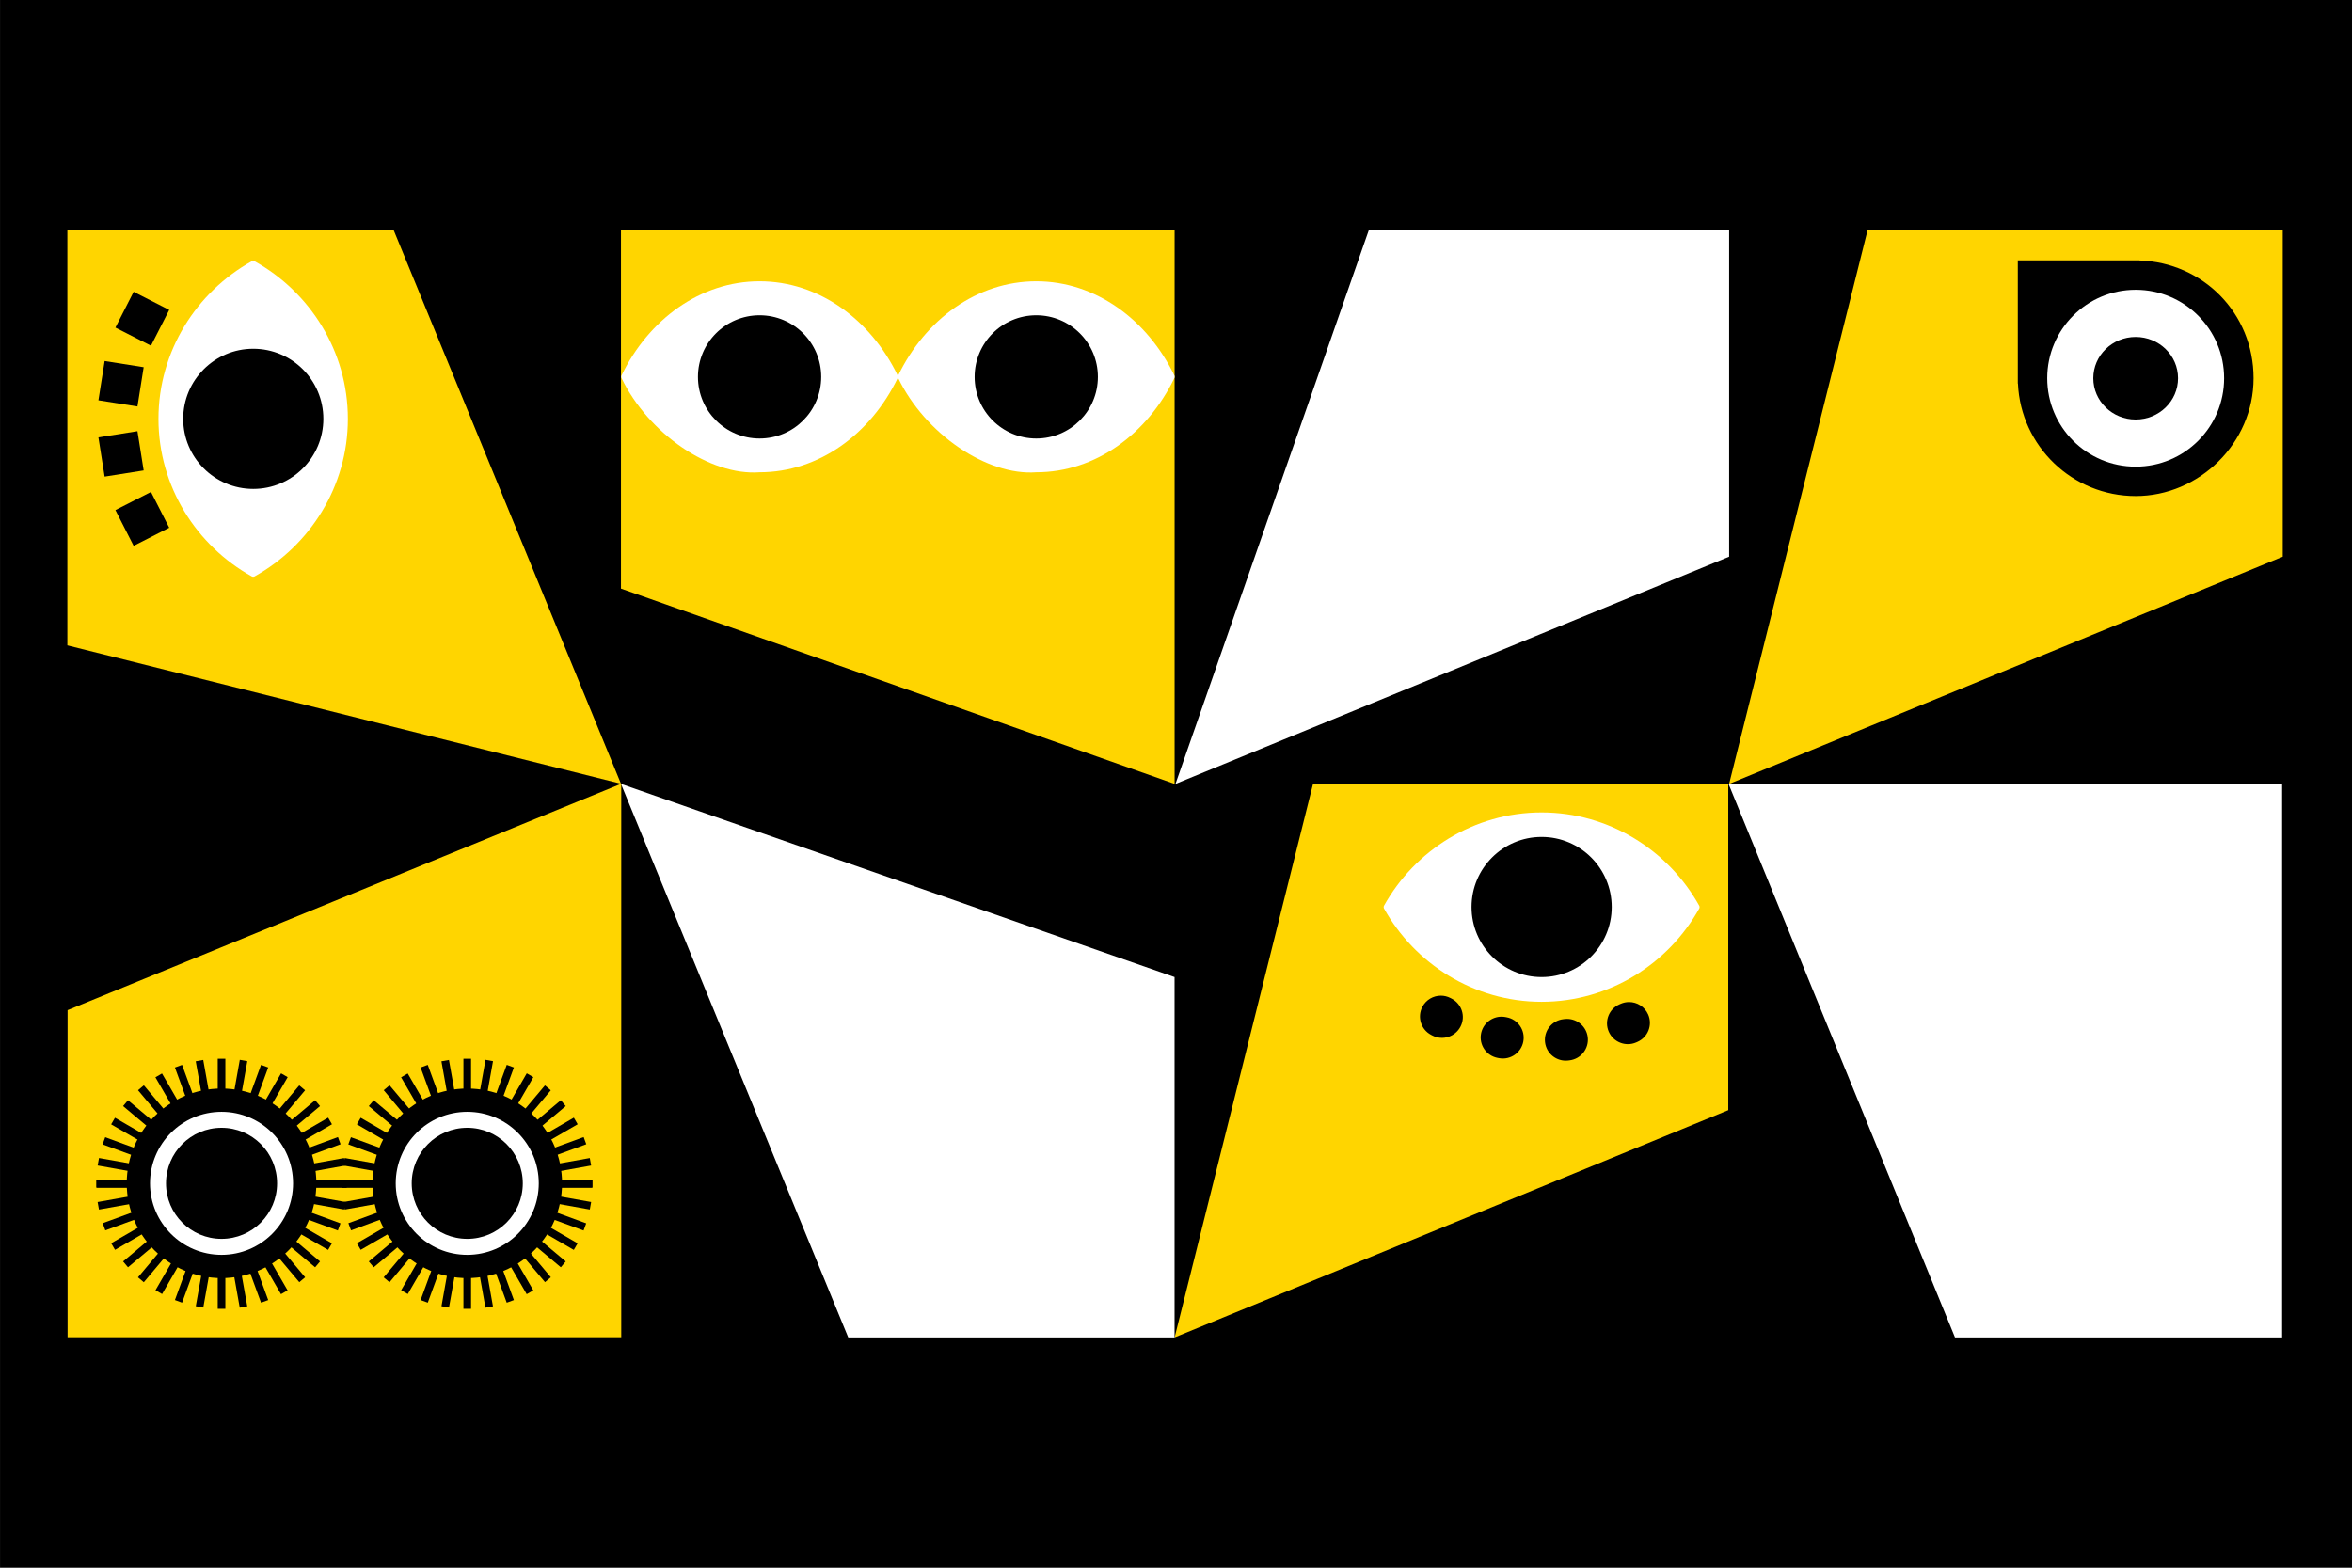<?xml version="1.0" encoding="UTF-8"?> <svg xmlns="http://www.w3.org/2000/svg" xmlns:xlink="http://www.w3.org/1999/xlink" id="Capa_1" version="1.1" viewBox="0 0 1920.04 1280"><rect x="0" y="0" width="1920.04" height="1280" fill="#808080" stroke="none"/><defs><style> .st0 { fill: none; } .st1 { fill: #fff; } .st2 { fill: #ffd500; } .st3 { clip-path: url(#clippath); } </style><clipPath id="clippath"><rect class="st0" x=".04" width="1920" height="1280"></rect></clipPath></defs><g class="st3"><polygon points="0 0 0 1280 1920.04 1280 1920.04 0 0 0 0 0"></polygon></g><polygon class="st2" points="958.89 1092 1410.85 906.46 1410.85 640.07 1071.88 640.07 958.89 1092 958.89 1092"></polygon><polygon class="st1" points="506.92 640.05 692.46 1092.02 958.85 1092.02 958.85 797.78 506.92 640.05 506.92 640.05"></polygon><polygon class="st1" points="959.6 640.07 1411.57 454.54 1411.57 188.15 1117.34 188.15 959.6 640.07 959.6 640.07"></polygon><polygon class="st1" points="1411.08 640.07 1595.95 1092.04 1863 1092.04 1863 640.07 1411.08 640.07 1411.08 640.07"></polygon><polygon class="st2" points="507.15 639.93 55.18 824.79 55.18 1091.85 507.15 1091.85 507.15 639.93 507.15 639.93"></polygon><polygon class="st2" points="958.89 640.05 506.92 480.6 506.92 188.13 958.89 188.13 958.89 640.05 958.89 640.05"></polygon><polygon class="st2" points="506.92 639.93 321.39 187.96 55 187.96 55 526.94 506.92 639.93 506.92 639.93"></polygon><polygon class="st2" points="1411.55 640.07 1863.51 454.54 1863.51 188.15 1524.54 188.15 1411.55 640.07 1411.55 640.07"></polygon><path class="st1" d="M732.8,306.52c.3.62.3,1.62,0,2.24-21.97,45.46-64.24,76.86-112.71,76.86-40.28,3.01-90.74-31.4-112.71-76.86-.3-.62-.3-1.62,0-2.24,21.97-45.46,64.24-76.85,112.71-76.85s90.74,31.4,112.71,76.85h0Z"></path><path d="M620.08,257.42c-27.79,0-50.31,22.52-50.31,50.31s22.53,50.31,50.31,50.31,50.31-22.52,50.31-50.31-22.52-50.31-50.31-50.31h0Z"></path><path class="st1" d="M958.66,306.52c.3.62.3,1.62,0,2.24-21.97,45.46-64.24,76.86-112.71,76.86-40.27,3.01-90.74-31.4-112.71-76.86-.3-.62-.3-1.62,0-2.24,21.98-45.46,64.24-76.85,112.71-76.85s90.74,31.4,112.71,76.85h0Z"></path><path d="M845.95,257.42c-27.79,0-50.31,22.52-50.31,50.31s22.52,50.31,50.31,50.31,50.31-22.52,50.31-50.31-22.53-50.31-50.31-50.31h0Z"></path><path d="M1746.54,212.67v-.08h-99.32v100.63h.11c2.3,51.1,44.45,91.82,96.12,91.82s96.23-43.08,96.23-96.23-41.42-94.51-93.13-96.15h0Z"></path><path class="st1" d="M1743.44,236.61c39.88,0,72.21,32.33,72.21,72.21s-32.33,72.21-72.21,72.21-72.21-32.33-72.21-72.21,32.33-72.21,72.21-72.21h0Z"></path><path d="M1743.44,275.12c19.11,0,34.6,15.09,34.6,33.71s-15.49,33.71-34.6,33.71-34.6-15.09-34.6-33.71,15.49-33.71,34.6-33.71h0Z"></path><path class="st1" d="M205.56,213.29c.61-.34,1.6-.34,2.22,0,45.07,25.09,76.2,73.35,76.2,128.69s-31.13,103.6-76.2,128.69c-.61.34-1.6.34-2.22,0-45.07-25.09-76.2-73.35-76.2-128.69s31.13-103.6,76.2-128.69h0Z"></path><path d="M263.97,341.98c0,31.6-25.62,57.22-57.21,57.22s-57.21-25.62-57.21-57.22,25.62-57.22,57.21-57.22,57.21,25.62,57.21,57.22h0Z"></path><polygon points="112.21 331.88 80.36 326.84 85.43 294.79 117.29 299.83 112.21 331.88 112.21 331.88"></polygon><polygon points="112.21 352.07 80.36 357.11 85.43 389.16 117.29 384.12 112.21 352.07 112.21 352.07"></polygon><polygon points="123.25 282.26 94.23 267.47 109.11 238.26 138.14 253.05 123.25 282.26 123.25 282.26"></polygon><polygon points="123.25 401.69 94.23 416.48 109.11 445.69 138.14 430.9 123.25 401.69 123.25 401.69"></polygon><path class="st1" d="M1129.8,741.77c-.34-.61-.34-1.61,0-2.22,25.09-45.07,73.35-76.2,128.69-76.2s103.6,31.13,128.69,76.2c.34.61.34,1.61,0,2.22-25.09,45.07-73.35,76.2-128.69,76.2s-103.6-31.13-128.69-76.2h0Z"></path><path d="M1258.49,683.36c31.6,0,57.22,25.62,57.22,57.21s-25.62,57.21-57.22,57.21-57.22-25.62-57.22-57.21,25.62-57.21,57.22-57.21h0Z"></path><path d="M1176.23,812.96c-6.13,0-12.06,3.32-15.1,9.13-4.35,8.32-1.13,18.58,7.2,22.92.35.18.7.36,1.04.54,8.36,4.29,18.62,1,22.92-7.35,4.3-8.34,1.01-18.58-7.36-22.87-.28-.14-.56-.29-.85-.44-2.52-1.31-5.21-1.93-7.86-1.93h0ZM1329.86,818.17c-2.28,0-4.6.46-6.82,1.43l-.9.39c-8.63,3.72-12.6,13.72-8.87,22.33,3.73,8.61,13.75,12.58,22.38,8.85.35-.15.7-.31,1.05-.46,8.61-3.77,12.53-13.79,8.75-22.38-2.8-6.37-9.04-10.17-15.6-10.17h0ZM1225.75,830.11c-8.03,0-15.17,5.69-16.71,13.85-1.74,9.22,4.34,18.1,13.58,19.84.39.07.78.14,1.17.22,9.25,1.67,18.1-4.47,19.77-13.7,1.67-9.23-4.47-18.07-13.72-19.73-.31-.06-.61-.11-.92-.17-1.06-.2-2.12-.3-3.17-.3h0ZM1279.27,831.93c-.67,0-1.35.04-2.04.12-.31.04-.62.07-.94.11-9.34,1.04-16.07,9.44-15.02,18.77,1.04,9.32,9.46,16.04,18.8,15,.4-.05.79-.09,1.18-.14,9.33-1.11,16-9.56,14.89-18.88-1.03-8.63-8.38-14.98-16.88-14.98h0Z"></path><rect x="378.32" y="864.47" width="6.23" height="204.19"></rect><rect x="378.32" y="864.22" width="6.23" height="204.69" transform="translate(-604.05 637.1) rotate(-49.98)"></rect><rect x="378.32" y="864.25" width="6.23" height="204.63" transform="translate(-646.17 812.4) rotate(-59.93)"></rect><rect x="378.32" y="864.3" width="6.23" height="204.52" transform="translate(-657.34 992.5) rotate(-69.89)"></rect><rect x="378.32" y="864.37" width="6.23" height="204.38" transform="translate(-637.15 1172.04) rotate(-79.87)"></rect><rect x="279.33" y="963.45" width="204.21" height="6.23"></rect><rect x="279.1" y="963.45" width="204.69" height="6.23" transform="translate(-604.02 636.99) rotate(-49.97)"></rect><rect x="279.13" y="963.45" width="204.63" height="6.23" transform="translate(-646.15 812.28) rotate(-59.93)"></rect><rect x="279.19" y="963.45" width="204.51" height="6.23" transform="translate(-657.34 992.4) rotate(-69.89)"></rect><rect x="279.26" y="963.45" width="204.36" height="6.23" transform="translate(-637.16 1171.98) rotate(-79.87)"></rect><rect x="378.32" y="864.39" width="6.23" height="204.36" transform="translate(-164.1 82.18) rotate(-10.13)"></rect><rect x="378.32" y="864.31" width="6.23" height="204.51" transform="translate(-309.07 190.07) rotate(-20.11)"></rect><rect x="378.32" y="864.25" width="6.23" height="204.63" transform="translate(-433 321.25) rotate(-30.07)"></rect><rect x="378.32" y="864.22" width="6.23" height="204.69" transform="translate(-532.29 471.75) rotate(-40.03)"></rect><rect x="279.33" y="963.45" width="204.21" height="6.23"></rect><rect x="279.25" y="963.45" width="204.38" height="6.23" transform="translate(-164.08 82.17) rotate(-10.13)"></rect><rect x="279.18" y="963.45" width="204.52" height="6.23" transform="translate(-309.01 190.02) rotate(-20.11)"></rect><rect x="279.12" y="963.45" width="204.63" height="6.23" transform="translate(-432.94 321.18) rotate(-30.07)"></rect><rect x="279.09" y="963.45" width="204.69" height="6.23" transform="translate(-532.22 471.62) rotate(-40.02)"></rect><rect x="177.74" y="864.47" width="6.23" height="204.19"></rect><rect x="177.74" y="864.22" width="6.23" height="204.69" transform="translate(-675.64 483.5) rotate(-49.98)"></rect><rect x="177.74" y="864.25" width="6.23" height="204.63" transform="translate(-746.25 638.82) rotate(-59.93)"></rect><rect x="177.74" y="864.3" width="6.23" height="204.52" transform="translate(-788.97 804.14) rotate(-69.89)"></rect><rect x="177.75" y="864.38" width="6.23" height="204.37" transform="translate(-802.44 974.59) rotate(-79.87)"></rect><rect x="78.76" y="963.45" width="204.21" height="6.23"></rect><rect x="78.52" y="963.45" width="204.69" height="6.23" transform="translate(-675.59 483.4) rotate(-49.97)"></rect><rect x="78.55" y="963.45" width="204.62" height="6.23" transform="translate(-746.21 638.7) rotate(-59.93)"></rect><rect x="78.61" y="963.45" width="204.51" height="6.23" transform="translate(-788.95 804.05) rotate(-69.89)"></rect><rect x="78.68" y="963.45" width="204.36" height="6.23" transform="translate(-802.45 974.53) rotate(-79.87)"></rect><rect x="177.74" y="864.39" width="6.23" height="204.36" transform="translate(-167.22 46.89) rotate(-10.13)"></rect><rect x="177.74" y="864.31" width="6.23" height="204.51" transform="translate(-321.29 121.11) rotate(-20.11)"></rect><rect x="177.74" y="864.25" width="6.23" height="204.63" transform="translate(-460 220.74) rotate(-30.07)"></rect><rect x="177.74" y="864.22" width="6.23" height="204.69" transform="translate(-579.28 342.76) rotate(-40.03)"></rect><rect x="78.76" y="963.45" width="204.21" height="6.23"></rect><rect x="78.68" y="963.45" width="204.37" height="6.23" transform="translate(-167.21 46.89) rotate(-10.13)"></rect><rect x="78.6" y="963.45" width="204.52" height="6.23" transform="translate(-321.23 121.07) rotate(-20.11)"></rect><rect x="78.54" y="963.45" width="204.63" height="6.23" transform="translate(-459.93 220.68) rotate(-30.07)"></rect><rect x="78.52" y="963.45" width="204.69" height="6.23" transform="translate(-579.19 342.64) rotate(-40.02)"></rect><path d="M381.44,888.8c42.75,0,77.4,34.65,77.4,77.39s-34.65,77.39-77.4,77.39-77.4-34.65-77.4-77.39,34.65-77.39,77.4-77.39h0Z"></path><path class="st1" d="M381.44,907.81c32.25,0,58.39,26.14,58.39,58.38s-26.14,58.39-58.39,58.39-58.39-26.14-58.39-58.39,26.14-58.38,58.39-58.38h0Z"></path><path d="M381.44,920.85c25.04,0,45.34,20.3,45.34,45.34s-20.3,45.34-45.34,45.34-45.34-20.3-45.34-45.34,20.3-45.34,45.34-45.34h0Z"></path><path d="M180.86,888.8c42.75,0,77.4,34.65,77.4,77.39s-34.65,77.39-77.4,77.39-77.4-34.65-77.4-77.39,34.65-77.39,77.4-77.39h0Z"></path><path class="st1" d="M180.86,907.81c32.25,0,58.39,26.14,58.39,58.38s-26.14,58.39-58.39,58.39-58.39-26.14-58.39-58.39,26.14-58.38,58.39-58.38h0Z"></path><path d="M180.86,920.85c25.04,0,45.34,20.3,45.34,45.34s-20.3,45.34-45.34,45.34-45.34-20.3-45.34-45.34,20.3-45.34,45.34-45.34h0Z"></path></svg> 